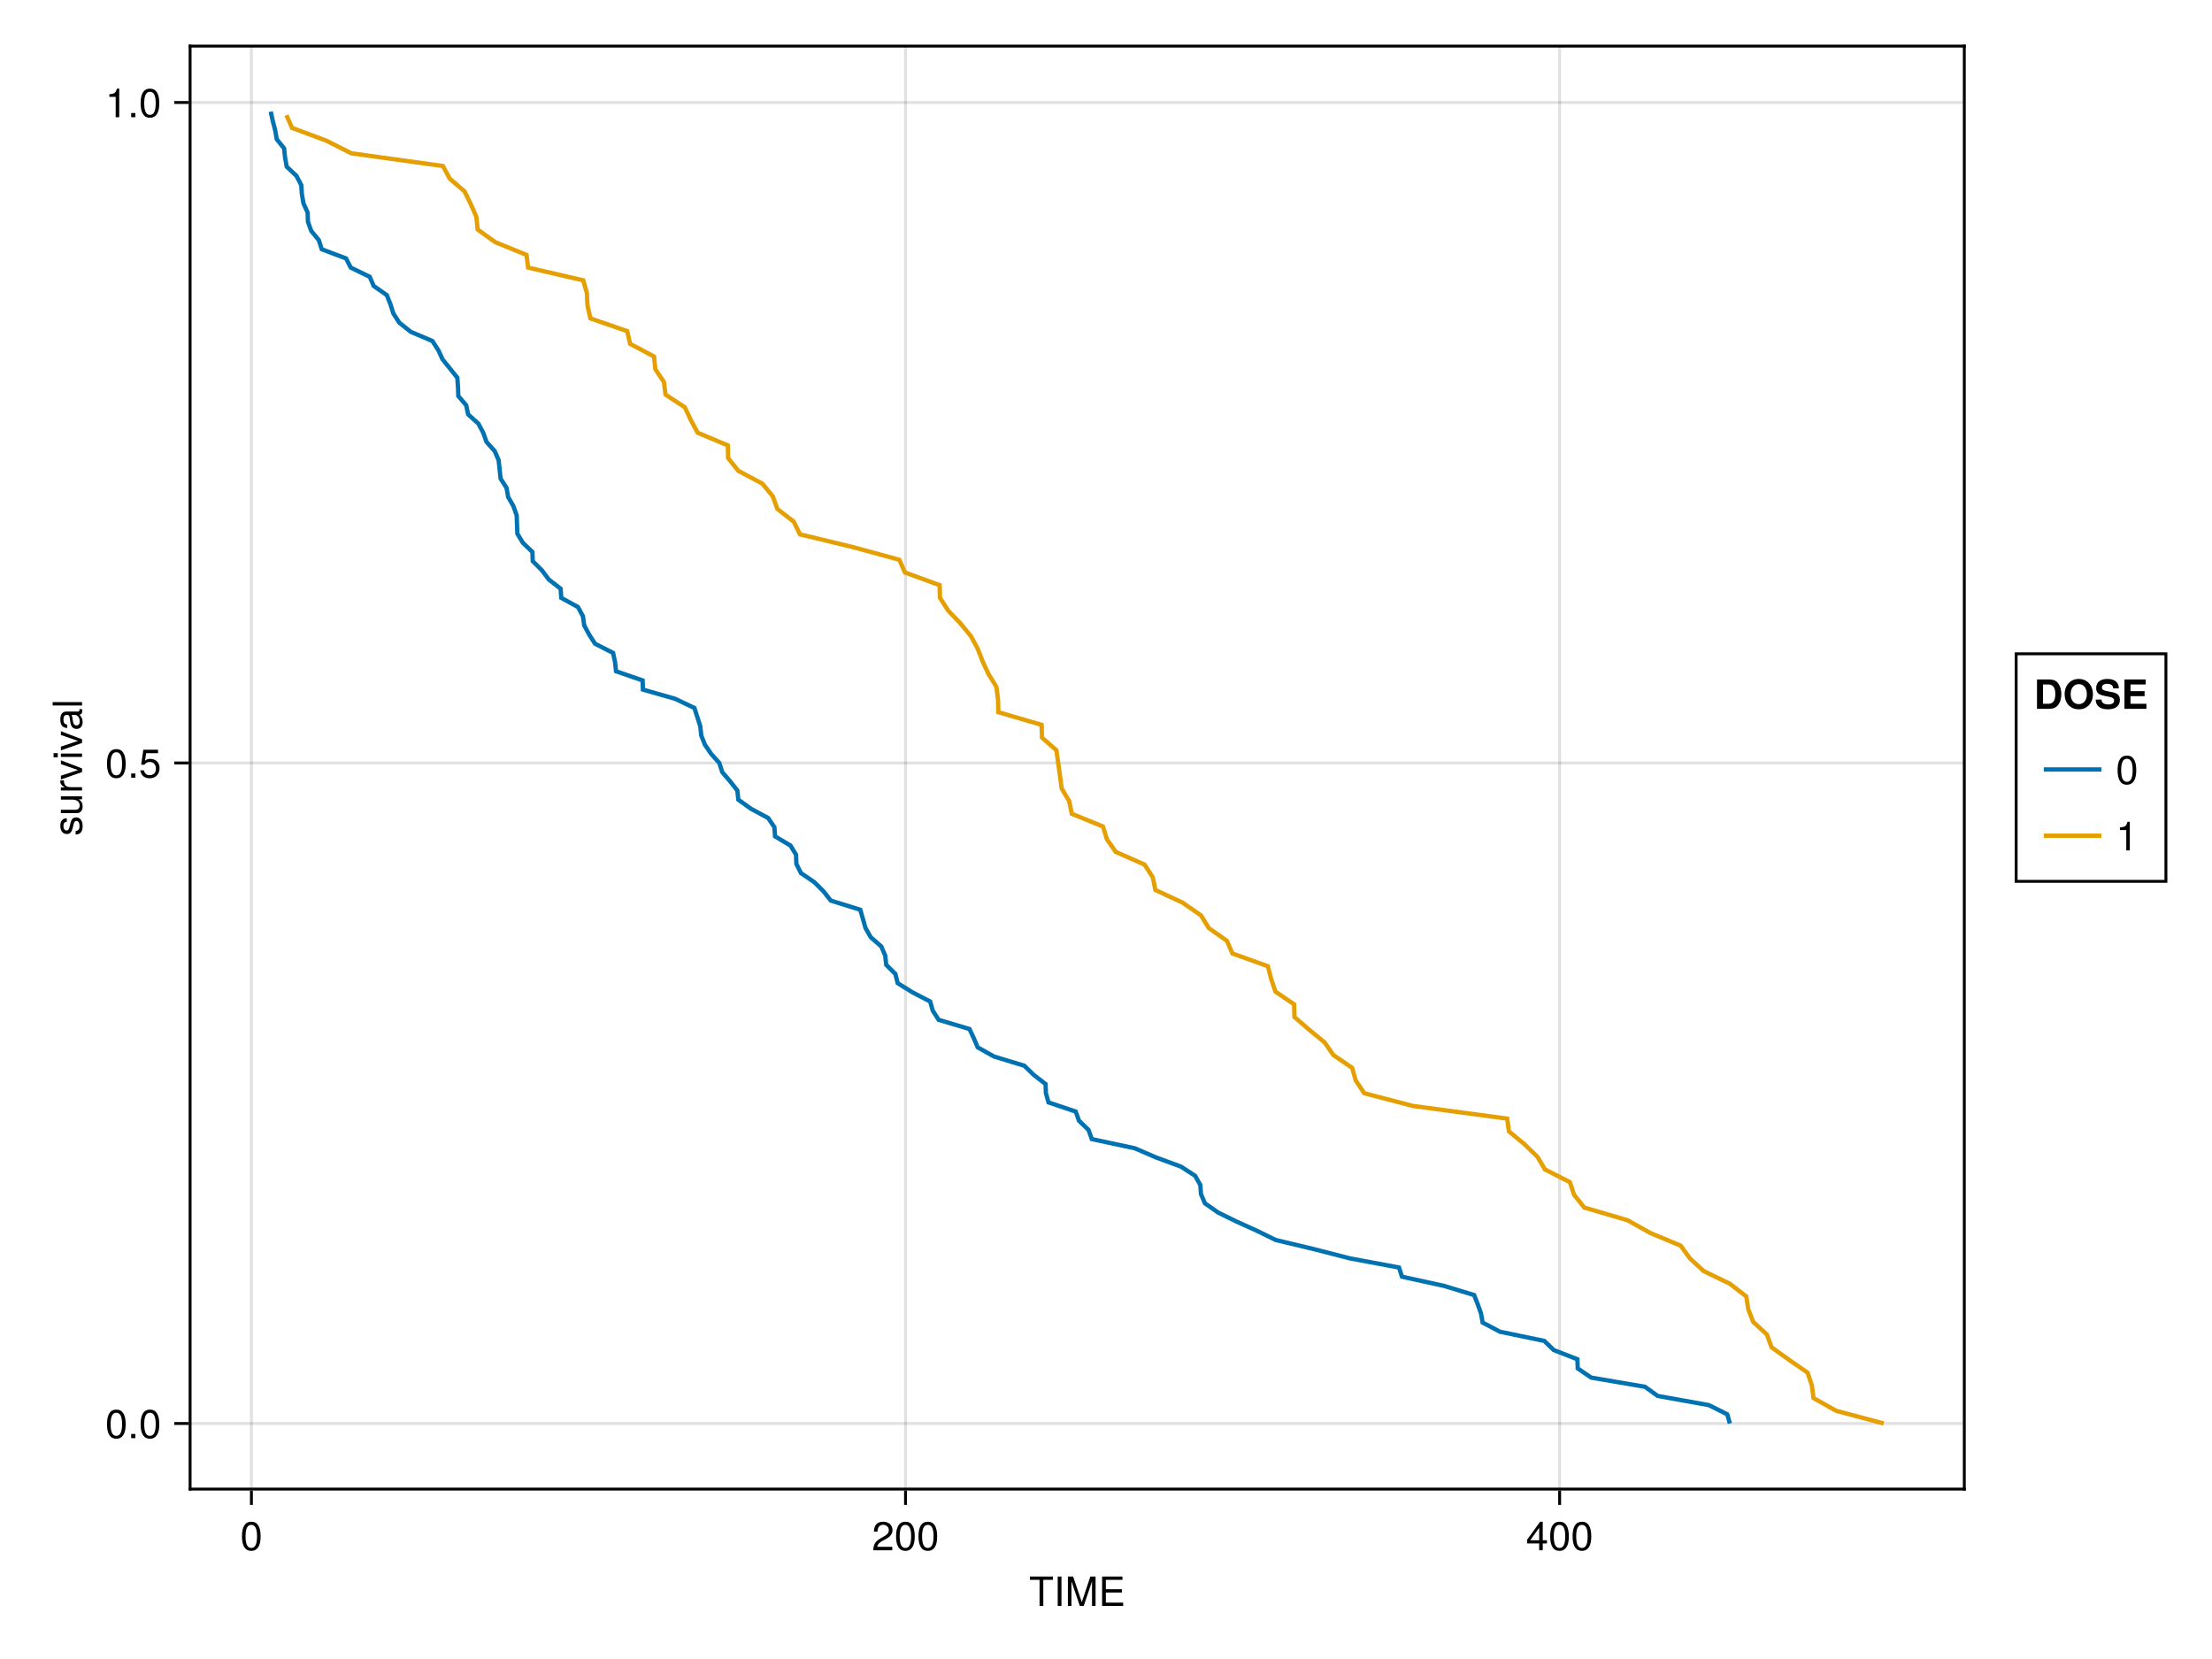 <?xml version="1.0" encoding="UTF-8"?>
<svg xmlns="http://www.w3.org/2000/svg" xmlns:xlink="http://www.w3.org/1999/xlink" width="768" height="576" viewBox="0 0 768 576">
<defs>
<g>
<g id="glyph-0-0-c4297df3">
<path d="M 8.297 -9.062 C 8.297 -9.062 4.953 -9.062 4.953 -9.062 C 4.953 -9.062 4.953 0 4.953 0 C 4.953 0 3.656 0 3.656 0 C 3.656 0 3.656 -9.062 3.656 -9.062 C 3.656 -9.062 0.297 -9.062 0.297 -9.062 C 0.297 -9.062 0.297 -10.203 0.297 -10.203 C 0.297 -10.203 8.297 -10.203 8.297 -10.203 C 8.297 -10.203 8.297 -9.062 8.297 -9.062 Z M 8.297 -9.062 "/>
</g>
<g id="glyph-0-1-c4297df3">
<path d="M 10.656 0 C 10.656 0 9.422 0 9.422 0 C 9.422 0 9.422 -8.547 9.422 -8.547 C 9.422 -8.547 6.547 0 6.547 0 C 6.547 0 5.188 0 5.188 0 C 5.188 0 2.281 -8.547 2.281 -8.547 C 2.281 -8.547 2.281 0 2.281 0 C 2.281 0 1.047 0 1.047 0 C 1.047 0 1.047 -10.203 1.047 -10.203 C 1.047 -10.203 2.859 -10.203 2.859 -10.203 C 2.859 -10.203 5.875 -1.312 5.875 -1.312 C 5.875 -1.312 8.844 -10.203 8.844 -10.203 C 8.844 -10.203 10.656 -10.203 10.656 -10.203 C 10.656 -10.203 10.656 0 10.656 0 Z M 10.656 0 "/>
</g>
<g id="glyph-0-2-c4297df3">
<path d="M 7.094 -4.781 C 7.094 -1.516 5.953 0.203 3.844 0.203 C 1.719 0.203 0.609 -1.516 0.609 -4.859 C 0.609 -8.188 1.703 -9.922 3.844 -9.922 C 6 -9.922 7.094 -8.219 7.094 -4.781 Z M 5.844 -4.891 C 5.844 -7.547 5.188 -8.828 3.844 -8.828 C 2.516 -8.828 1.859 -7.562 1.859 -4.844 C 1.859 -2.125 2.516 -0.812 3.828 -0.812 C 5.188 -0.812 5.844 -2.078 5.844 -4.891 Z M 5.844 -4.891 "/>
</g>
<g id="glyph-1-0-c4297df3">
<path d="M 2.703 0 C 2.703 0 1.406 0 1.406 0 C 1.406 0 1.406 -10.203 1.406 -10.203 C 1.406 -10.203 2.703 -10.203 2.703 -10.203 C 2.703 -10.203 2.703 0 2.703 0 Z M 2.703 0 "/>
</g>
<g id="glyph-1-1-c4297df3">
<path d="M 8.578 0 C 8.578 0 1.266 0 1.266 0 C 1.266 0 1.266 -10.203 1.266 -10.203 C 1.266 -10.203 8.328 -10.203 8.328 -10.203 C 8.328 -10.203 8.328 -9.062 8.328 -9.062 C 8.328 -9.062 2.562 -9.062 2.562 -9.062 C 2.562 -9.062 2.562 -5.797 2.562 -5.797 C 2.562 -5.797 8.125 -5.797 8.125 -5.797 C 8.125 -5.797 8.125 -4.641 8.125 -4.641 C 8.125 -4.641 2.562 -4.641 2.562 -4.641 C 2.562 -4.641 2.562 -1.141 2.562 -1.141 C 2.562 -1.141 8.578 -1.141 8.578 -1.141 C 8.578 -1.141 8.578 0 8.578 0 Z M 8.578 0 "/>
</g>
<g id="glyph-1-2-c4297df3">
<path d="M 7.156 -7.016 C 7.156 -5.797 6.438 -4.766 5.047 -4.016 C 5.047 -4.016 3.656 -3.266 3.656 -3.266 C 2.438 -2.547 1.984 -2.031 1.859 -1.219 C 1.859 -1.219 7.078 -1.219 7.078 -1.219 C 7.078 -1.219 7.078 0 7.078 0 C 7.078 0 0.469 0 0.469 0 C 0.594 -2.188 1.188 -3.125 3.266 -4.297 C 3.266 -4.297 4.547 -5.031 4.547 -5.031 C 5.438 -5.531 5.891 -6.203 5.891 -6.984 C 5.891 -8.047 5.047 -8.844 3.938 -8.844 C 2.719 -8.844 2.031 -8.141 1.938 -6.484 C 1.938 -6.484 0.703 -6.484 0.703 -6.484 C 0.766 -8.891 1.953 -9.922 3.969 -9.922 C 5.859 -9.922 7.156 -8.688 7.156 -7.016 Z M 7.156 -7.016 "/>
</g>
<g id="glyph-1-3-c4297df3">
<path d="M 7.094 -4.781 C 7.094 -1.516 5.953 0.203 3.844 0.203 C 1.719 0.203 0.609 -1.516 0.609 -4.859 C 0.609 -8.188 1.703 -9.922 3.844 -9.922 C 6 -9.922 7.094 -8.219 7.094 -4.781 Z M 5.844 -4.891 C 5.844 -7.547 5.188 -8.828 3.844 -8.828 C 2.516 -8.828 1.859 -7.562 1.859 -4.844 C 1.859 -2.125 2.516 -0.812 3.828 -0.812 C 5.188 -0.812 5.844 -2.078 5.844 -4.891 Z M 5.844 -4.891 "/>
</g>
<g id="glyph-1-4-c4297df3">
<path d="M 7.281 -2.375 C 7.281 -2.375 5.812 -2.375 5.812 -2.375 C 5.812 -2.375 5.812 0 5.812 0 C 5.812 0 4.578 0 4.578 0 C 4.578 0 4.578 -2.375 4.578 -2.375 C 4.578 -2.375 0.391 -2.375 0.391 -2.375 C 0.391 -2.375 0.391 -3.688 0.391 -3.688 C 0.391 -3.688 4.906 -9.922 4.906 -9.922 C 4.906 -9.922 5.812 -9.922 5.812 -9.922 C 5.812 -9.922 5.812 -3.484 5.812 -3.484 C 5.812 -3.484 7.281 -3.484 7.281 -3.484 C 7.281 -3.484 7.281 -2.375 7.281 -2.375 Z M 4.578 -3.484 C 4.578 -3.484 4.578 -7.828 4.578 -7.828 C 4.578 -7.828 1.469 -3.484 1.469 -3.484 C 1.469 -3.484 4.578 -3.484 4.578 -3.484 Z M 4.578 -3.484 "/>
</g>
<g id="glyph-2-0-c4297df3">
<path d="M 7.094 -4.781 C 7.094 -1.516 5.953 0.203 3.844 0.203 C 1.719 0.203 0.609 -1.516 0.609 -4.859 C 0.609 -8.188 1.703 -9.922 3.844 -9.922 C 6 -9.922 7.094 -8.219 7.094 -4.781 Z M 5.844 -4.891 C 5.844 -7.547 5.188 -8.828 3.844 -8.828 C 2.516 -8.828 1.859 -7.562 1.859 -4.844 C 1.859 -2.125 2.516 -0.812 3.828 -0.812 C 5.188 -0.812 5.844 -2.078 5.844 -4.891 Z M 5.844 -4.891 "/>
</g>
<g id="glyph-2-1-c4297df3">
<path d="M 7.188 -3.297 C 7.188 -1.188 5.781 0.203 3.781 0.203 C 2.016 0.203 0.891 -0.578 0.484 -2.547 C 0.484 -2.547 1.719 -2.547 1.719 -2.547 C 2.016 -1.422 2.672 -0.875 3.75 -0.875 C 5.094 -0.875 5.922 -1.688 5.922 -3.125 C 5.922 -4.594 5.078 -5.453 3.75 -5.453 C 2.984 -5.453 2.5 -5.203 1.938 -4.516 C 1.938 -4.516 0.797 -4.516 0.797 -4.516 C 0.797 -4.516 1.547 -9.719 1.547 -9.719 C 1.547 -9.719 6.656 -9.719 6.656 -9.719 C 6.656 -9.719 6.656 -8.5 6.656 -8.5 C 6.656 -8.5 2.531 -8.5 2.531 -8.5 C 2.531 -8.5 2.141 -5.938 2.141 -5.938 C 2.719 -6.359 3.281 -6.531 3.969 -6.531 C 5.875 -6.531 7.188 -5.25 7.188 -3.297 Z M 7.188 -3.297 "/>
</g>
<g id="glyph-3-0-c4297df3">
<path d="M 7.094 -4.781 C 7.094 -1.516 5.953 0.203 3.844 0.203 C 1.719 0.203 0.609 -1.516 0.609 -4.859 C 0.609 -8.188 1.703 -9.922 3.844 -9.922 C 6 -9.922 7.094 -8.219 7.094 -4.781 Z M 5.844 -4.891 C 5.844 -7.547 5.188 -8.828 3.844 -8.828 C 2.516 -8.828 1.859 -7.562 1.859 -4.844 C 1.859 -2.125 2.516 -0.812 3.828 -0.812 C 5.188 -0.812 5.844 -2.078 5.844 -4.891 Z M 5.844 -4.891 "/>
</g>
<g id="glyph-4-0-c4297df3">
<path d="M -2.062 -6.422 C -0.641 -6.422 0.203 -5.25 0.203 -3.406 C 0.203 -1.484 -0.547 -0.531 -2.234 -0.469 C -2.234 -0.469 -2.234 -1.703 -2.234 -1.703 C -1.125 -1.859 -0.875 -2.453 -0.875 -3.5 C -0.875 -4.516 -1.281 -5.203 -1.953 -5.203 C -2.484 -5.203 -2.734 -4.891 -2.922 -4.078 C -2.922 -4.078 -3.188 -2.984 -3.188 -2.984 C -3.609 -1.25 -4.156 -0.656 -5.312 -0.656 C -6.656 -0.656 -7.547 -1.766 -7.547 -3.469 C -7.547 -5.172 -6.734 -6.125 -5.297 -6.125 C -5.297 -6.125 -5.297 -4.906 -5.297 -4.906 C -6.062 -4.875 -6.469 -4.375 -6.469 -3.438 C -6.469 -2.484 -6.031 -1.875 -5.359 -1.875 C -4.844 -1.875 -4.531 -2.281 -4.312 -3.234 C -4.312 -3.234 -4.047 -4.359 -4.047 -4.359 C -3.703 -5.812 -3.156 -6.422 -2.062 -6.422 Z M -2.062 -6.422 "/>
</g>
<g id="glyph-4-1-c4297df3">
<path d="M 0 -6.75 C 0 -6.75 0 -5.703 0 -5.703 C 0 -5.703 -1.141 -5.703 -1.141 -5.703 C -0.172 -5.016 0.203 -4.328 0.203 -3.25 C 0.203 -1.812 -0.578 -0.906 -1.797 -0.906 C -1.797 -0.906 -7.344 -0.906 -7.344 -0.906 C -7.344 -0.906 -7.344 -2.078 -7.344 -2.078 C -7.344 -2.078 -2.25 -2.078 -2.25 -2.078 C -1.375 -2.078 -0.812 -2.656 -0.812 -3.578 C -0.812 -4.797 -1.797 -5.594 -3.297 -5.594 C -3.297 -5.594 -7.344 -5.594 -7.344 -5.594 C -7.344 -5.594 -7.344 -6.75 -7.344 -6.75 C -7.344 -6.75 0 -6.75 0 -6.75 Z M 0 -6.75 "/>
</g>
<g id="glyph-4-2-c4297df3">
<path d="M -7.344 -6.797 C -7.344 -6.797 0 -3.984 0 -3.984 C 0 -3.984 0 -2.719 0 -2.719 C 0 -2.719 -7.344 -0.141 -7.344 -0.141 C -7.344 -0.141 -7.344 -1.453 -7.344 -1.453 C -7.344 -1.453 -1.391 -3.422 -1.391 -3.422 C -1.391 -3.422 -7.344 -5.484 -7.344 -5.484 C -7.344 -5.484 -7.344 -6.797 -7.344 -6.797 Z M -7.344 -6.797 "/>
</g>
<g id="glyph-5-0-c4297df3">
<path d="M -6.312 -4.5 C -6.281 -2.688 -5.453 -2.141 -3.812 -2.141 C -3.812 -2.141 0 -2.141 0 -2.141 C 0 -2.141 0 -0.984 0 -0.984 C 0 -0.984 -7.344 -0.984 -7.344 -0.984 C -7.344 -0.984 -7.344 -2.047 -7.344 -2.047 C -7.344 -2.047 -6 -2.047 -6 -2.047 C -7.094 -2.719 -7.547 -3.297 -7.547 -4.047 C -7.547 -4.203 -7.531 -4.297 -7.5 -4.5 C -7.5 -4.5 -6.312 -4.5 -6.312 -4.5 Z M -6.312 -4.5 "/>
</g>
<g id="glyph-5-1-c4297df3">
<path d="M 0 -2.141 C 0 -2.141 0 -0.984 0 -0.984 C 0 -0.984 -7.344 -0.984 -7.344 -0.984 C -7.344 -0.984 -7.344 -2.141 -7.344 -2.141 C -7.344 -2.141 0 -2.141 0 -2.141 Z M -8.438 -2.297 C -8.438 -2.297 -8.438 -0.844 -8.438 -0.844 C -8.438 -0.844 -9.891 -0.844 -9.891 -0.844 C -9.891 -0.844 -9.891 -2.297 -9.891 -2.297 C -9.891 -2.297 -8.438 -2.297 -8.438 -2.297 Z M -8.438 -2.297 "/>
</g>
<g id="glyph-5-2-c4297df3">
<path d="M -7.344 -6.797 C -7.344 -6.797 0 -3.984 0 -3.984 C 0 -3.984 0 -2.719 0 -2.719 C 0 -2.719 -7.344 -0.141 -7.344 -0.141 C -7.344 -0.141 -7.344 -1.453 -7.344 -1.453 C -7.344 -1.453 -1.391 -3.422 -1.391 -3.422 C -1.391 -3.422 -7.344 -5.484 -7.344 -5.484 C -7.344 -5.484 -7.344 -6.797 -7.344 -6.797 Z M -7.344 -6.797 "/>
</g>
<g id="glyph-5-3-c4297df3">
<path d="M -0.031 -7.484 C 0.062 -7.109 0.094 -6.938 0.094 -6.688 C 0.094 -6.125 -0.312 -5.609 -0.875 -5.484 C -0.188 -4.844 0.203 -3.938 0.203 -3 C 0.203 -1.516 -0.578 -0.594 -1.906 -0.594 C -2.797 -0.594 -3.453 -1.016 -3.812 -1.875 C -3.984 -2.328 -4.047 -2.578 -4.25 -4.234 C -4.375 -5.156 -4.578 -5.453 -5.062 -5.453 C -5.062 -5.453 -5.375 -5.453 -5.375 -5.453 C -6.078 -5.453 -6.469 -4.859 -6.469 -3.812 C -6.469 -2.719 -6.062 -2.188 -5.172 -2.094 C -5.172 -2.094 -5.172 -0.906 -5.172 -0.906 C -6.859 -0.984 -7.547 -2.078 -7.547 -3.844 C -7.547 -5.656 -6.844 -6.609 -5.547 -6.609 C -5.547 -6.609 -1.453 -6.609 -1.453 -6.609 C -1.094 -6.609 -0.875 -6.828 -0.875 -7.234 C -0.875 -7.312 -0.875 -7.359 -0.906 -7.484 C -0.906 -7.484 -0.031 -7.484 -0.031 -7.484 Z M -2.531 -5.453 C -2.531 -5.453 -3.625 -5.453 -3.625 -5.453 C -3.438 -5.047 -3.391 -4.797 -3.219 -3.562 C -3.031 -2.328 -2.703 -1.812 -1.938 -1.812 C -1.141 -1.812 -0.812 -2.344 -0.812 -3.25 C -0.812 -4.375 -1.484 -5.453 -2.531 -5.453 Z M -2.531 -5.453 "/>
</g>
<g id="glyph-6-0-c4297df3">
<path d="M 0 -2.109 C 0 -2.109 0 -0.953 0 -0.953 C 0 -0.953 -10.203 -0.953 -10.203 -0.953 C -10.203 -0.953 -10.203 -2.109 -10.203 -2.109 C -10.203 -2.109 0 -2.109 0 -2.109 Z M 0 -2.109 "/>
</g>
<g id="glyph-7-0-c4297df3">
<path d="M 7.094 -4.781 C 7.094 -1.516 5.953 0.203 3.844 0.203 C 1.719 0.203 0.609 -1.516 0.609 -4.859 C 0.609 -8.188 1.703 -9.922 3.844 -9.922 C 6 -9.922 7.094 -8.219 7.094 -4.781 Z M 5.844 -4.891 C 5.844 -7.547 5.188 -8.828 3.844 -8.828 C 2.516 -8.828 1.859 -7.562 1.859 -4.844 C 1.859 -2.125 2.516 -0.812 3.828 -0.812 C 5.188 -0.812 5.844 -2.078 5.844 -4.891 Z M 5.844 -4.891 "/>
</g>
<g id="glyph-7-1-c4297df3">
<path d="M 2.672 0 C 2.672 0 1.219 0 1.219 0 C 1.219 0 1.219 -1.453 1.219 -1.453 C 1.219 -1.453 2.672 -1.453 2.672 -1.453 C 2.672 -1.453 2.672 0 2.672 0 Z M 2.672 0 "/>
</g>
<g id="glyph-8-0-c4297df3">
<path d="M 4.859 0 C 4.859 0 3.625 0 3.625 0 C 3.625 0 3.625 -7.062 3.625 -7.062 C 3.625 -7.062 1.422 -7.062 1.422 -7.062 C 1.422 -7.062 1.422 -7.953 1.422 -7.953 C 3.328 -8.188 3.609 -8.406 4.047 -9.922 C 4.047 -9.922 4.859 -9.922 4.859 -9.922 C 4.859 -9.922 4.859 0 4.859 0 Z M 4.859 0 "/>
</g>
<g id="glyph-8-1-c4297df3">
<path d="M 2.672 0 C 2.672 0 1.219 0 1.219 0 C 1.219 0 1.219 -1.453 1.219 -1.453 C 1.219 -1.453 2.672 -1.453 2.672 -1.453 C 2.672 -1.453 2.672 0 2.672 0 Z M 2.672 0 "/>
</g>
<g id="glyph-9-0-c4297df3">
<path d="M 7.094 -4.781 C 7.094 -1.516 5.953 0.203 3.844 0.203 C 1.719 0.203 0.609 -1.516 0.609 -4.859 C 0.609 -8.188 1.703 -9.922 3.844 -9.922 C 6 -9.922 7.094 -8.219 7.094 -4.781 Z M 5.844 -4.891 C 5.844 -7.547 5.188 -8.828 3.844 -8.828 C 2.516 -8.828 1.859 -7.562 1.859 -4.844 C 1.859 -2.125 2.516 -0.812 3.828 -0.812 C 5.188 -0.812 5.844 -2.078 5.844 -4.891 Z M 5.844 -4.891 "/>
</g>
<g id="glyph-10-0-c4297df3">
<path d="M 9.531 -5.109 C 9.531 -3.531 9.094 -2.141 8.281 -1.188 C 7.594 -0.359 6.625 0 5.062 0 C 5.062 0 1.078 0 1.078 0 C 1.078 0 1.078 -10.203 1.078 -10.203 C 1.078 -10.203 5.062 -10.203 5.062 -10.203 C 6.641 -10.203 7.609 -9.859 8.281 -9.031 C 9.094 -8.062 9.531 -6.672 9.531 -5.109 Z M 7.438 -5.094 C 7.438 -7.344 6.656 -8.453 5.062 -8.453 C 5.062 -8.453 3.172 -8.453 3.172 -8.453 C 3.172 -8.453 3.172 -1.75 3.172 -1.75 C 3.172 -1.75 5.062 -1.75 5.062 -1.75 C 6.656 -1.75 7.438 -2.859 7.438 -5.094 Z M 7.438 -5.094 "/>
</g>
<g id="glyph-10-1-c4297df3">
<path d="M 10.391 -5.047 C 10.391 -2.062 8.438 0.172 5.469 0.172 C 2.484 0.172 0.562 -2.062 0.562 -5.109 C 0.562 -8.031 2.469 -10.375 5.453 -10.375 C 8.438 -10.375 10.391 -8.125 10.391 -5.047 Z M 8.281 -5.047 C 8.281 -7.188 7.203 -8.578 5.469 -8.578 C 3.781 -8.578 2.656 -7.172 2.656 -5.109 C 2.656 -2.969 3.781 -1.625 5.469 -1.625 C 7.156 -1.625 8.281 -2.969 8.281 -5.047 Z M 8.281 -5.047 "/>
</g>
<g id="glyph-10-2-c4297df3">
<path d="M 8.859 -3.062 C 8.859 -1 7.312 0.172 4.672 0.172 C 2.078 0.172 0.453 -1.016 0.453 -3.203 C 0.453 -3.203 2.484 -3.203 2.484 -3.203 C 2.484 -2.109 3.359 -1.516 4.781 -1.516 C 6.062 -1.516 6.844 -1.953 6.844 -2.812 C 6.844 -3.641 6.328 -3.938 4.922 -4.219 C 4.922 -4.219 3.5 -4.5 3.5 -4.5 C 1.422 -4.906 0.625 -5.641 0.625 -7.234 C 0.625 -9.219 2.047 -10.375 4.5 -10.375 C 6.984 -10.375 8.5 -9.25 8.5 -7.094 C 8.5 -7.094 6.531 -7.094 6.531 -7.094 C 6.531 -8.141 5.719 -8.688 4.391 -8.688 C 3.312 -8.688 2.625 -8.203 2.625 -7.438 C 2.625 -6.688 3.062 -6.391 4.562 -6.109 C 4.562 -6.109 6.156 -5.797 6.156 -5.797 C 8.047 -5.438 8.859 -4.672 8.859 -3.062 Z M 8.859 -3.062 "/>
</g>
<g id="glyph-10-3-c4297df3">
<path d="M 8.734 0 C 8.734 0 1.109 0 1.109 0 C 1.109 0 1.109 -10.203 1.109 -10.203 C 1.109 -10.203 8.484 -10.203 8.484 -10.203 C 8.484 -10.203 8.484 -8.453 8.484 -8.453 C 8.484 -8.453 3.203 -8.453 3.203 -8.453 C 3.203 -8.453 3.203 -6.141 3.203 -6.141 C 3.203 -6.141 8.094 -6.141 8.094 -6.141 C 8.094 -6.141 8.094 -4.391 8.094 -4.391 C 8.094 -4.391 3.203 -4.391 3.203 -4.391 C 3.203 -4.391 3.203 -1.75 3.203 -1.75 C 3.203 -1.75 8.734 -1.75 8.734 -1.75 C 8.734 -1.75 8.734 0 8.734 0 Z M 8.734 0 "/>
</g>
<g id="glyph-11-0-c4297df3">
<path d="M 4.859 0 C 4.859 0 3.625 0 3.625 0 C 3.625 0 3.625 -7.062 3.625 -7.062 C 3.625 -7.062 1.422 -7.062 1.422 -7.062 C 1.422 -7.062 1.422 -7.953 1.422 -7.953 C 3.328 -8.188 3.609 -8.406 4.047 -9.922 C 4.047 -9.922 4.859 -9.922 4.859 -9.922 C 4.859 -9.922 4.859 0 4.859 0 Z M 4.859 0 "/>
</g>
</g>
</defs>
<rect x="-76.8" y="-57.6" width="921.6" height="691.2" fill="rgb(100%, 100%, 100%)" fill-opacity="1"/>
<path fill-rule="nonzero" fill="rgb(100%, 100%, 100%)" fill-opacity="1" d="M 66 517 L 682 517 L 682 16 L 66 16 Z M 66 517 "/>
<path fill="none" stroke-width="1" stroke-linecap="butt" stroke-linejoin="miter" stroke="rgb(0%, 0%, 0%)" stroke-opacity="0.12" stroke-miterlimit="1.155" d="M 87.289 517 L 87.289 16 "/>
<path fill="none" stroke-width="1" stroke-linecap="butt" stroke-linejoin="miter" stroke="rgb(0%, 0%, 0%)" stroke-opacity="0.12" stroke-miterlimit="1.155" d="M 314.395 517 L 314.395 16 "/>
<path fill="none" stroke-width="1" stroke-linecap="butt" stroke-linejoin="miter" stroke="rgb(0%, 0%, 0%)" stroke-opacity="0.12" stroke-miterlimit="1.155" d="M 541.5 517 L 541.5 16 "/>
<path fill="none" stroke-width="1" stroke-linecap="butt" stroke-linejoin="miter" stroke="rgb(0%, 0%, 0%)" stroke-opacity="0.12" stroke-miterlimit="1.155" d="M 66 494.227 L 682 494.227 "/>
<path fill="none" stroke-width="1" stroke-linecap="butt" stroke-linejoin="miter" stroke="rgb(0%, 0%, 0%)" stroke-opacity="0.12" stroke-miterlimit="1.155" d="M 66 264.906 L 682 264.906 "/>
<path fill="none" stroke-width="1" stroke-linecap="butt" stroke-linejoin="miter" stroke="rgb(0%, 0%, 0%)" stroke-opacity="0.12" stroke-miterlimit="1.155" d="M 66 35.586 L 682 35.586 "/>
<g fill="rgb(0%, 0%, 0%)" fill-opacity="1">
<use xlink:href="#glyph-0-0-c4297df3" x="357.277" y="557.568"/>
</g>
<g fill="rgb(0%, 0%, 0%)" fill-opacity="1">
<use xlink:href="#glyph-1-0-c4297df3" x="365.831" y="557.568"/>
</g>
<g fill="rgb(0%, 0%, 0%)" fill-opacity="1">
<use xlink:href="#glyph-0-1-c4297df3" x="369.723" y="557.568"/>
</g>
<g fill="rgb(0%, 0%, 0%)" fill-opacity="1">
<use xlink:href="#glyph-1-1-c4297df3" x="381.385" y="557.568"/>
</g>
<g fill="rgb(0%, 0%, 0%)" fill-opacity="1">
<use xlink:href="#glyph-2-0-c4297df3" x="83.397" y="538.258"/>
</g>
<g fill="rgb(0%, 0%, 0%)" fill-opacity="1">
<use xlink:href="#glyph-1-2-c4297df3" x="302.718" y="538.258"/>
</g>
<g fill="rgb(0%, 0%, 0%)" fill-opacity="1">
<use xlink:href="#glyph-1-3-c4297df3" x="310.502" y="538.258"/>
</g>
<g fill="rgb(0%, 0%, 0%)" fill-opacity="1">
<use xlink:href="#glyph-0-2-c4297df3" x="318.286" y="538.258"/>
</g>
<g fill="rgb(0%, 0%, 0%)" fill-opacity="1">
<use xlink:href="#glyph-1-4-c4297df3" x="529.823" y="538.258"/>
</g>
<g fill="rgb(0%, 0%, 0%)" fill-opacity="1">
<use xlink:href="#glyph-1-3-c4297df3" x="537.607" y="538.258"/>
</g>
<g fill="rgb(0%, 0%, 0%)" fill-opacity="1">
<use xlink:href="#glyph-3-0-c4297df3" x="545.391" y="538.258"/>
</g>
<g fill="rgb(0%, 0%, 0%)" fill-opacity="1">
<use xlink:href="#glyph-4-0-c4297df3" x="28.488" y="290.223"/>
</g>
<g fill="rgb(0%, 0%, 0%)" fill-opacity="1">
<use xlink:href="#glyph-4-1-c4297df3" x="28.488" y="283.223"/>
</g>
<g fill="rgb(0%, 0%, 0%)" fill-opacity="1">
<use xlink:href="#glyph-5-0-c4297df3" x="28.488" y="275.439"/>
</g>
<g fill="rgb(0%, 0%, 0%)" fill-opacity="1">
<use xlink:href="#glyph-4-2-c4297df3" x="28.488" y="270.777"/>
</g>
<g fill="rgb(0%, 0%, 0%)" fill-opacity="1">
<use xlink:href="#glyph-5-1-c4297df3" x="28.488" y="263.777"/>
</g>
<g fill="rgb(0%, 0%, 0%)" fill-opacity="1">
<use xlink:href="#glyph-5-2-c4297df3" x="28.488" y="260.669"/>
</g>
<g fill="rgb(0%, 0%, 0%)" fill-opacity="1">
<use xlink:href="#glyph-5-3-c4297df3" x="28.488" y="253.669"/>
</g>
<g fill="rgb(0%, 0%, 0%)" fill-opacity="1">
<use xlink:href="#glyph-6-0-c4297df3" x="28.488" y="245.885"/>
</g>
<g fill="rgb(0%, 0%, 0%)" fill-opacity="1">
<use xlink:href="#glyph-7-0-c4297df3" x="36.54" y="499.33"/>
</g>
<g fill="rgb(0%, 0%, 0%)" fill-opacity="1">
<use xlink:href="#glyph-7-1-c4297df3" x="44.324" y="499.33"/>
</g>
<g fill="rgb(0%, 0%, 0%)" fill-opacity="1">
<use xlink:href="#glyph-2-0-c4297df3" x="48.216" y="499.33"/>
</g>
<g fill="rgb(0%, 0%, 0%)" fill-opacity="1">
<use xlink:href="#glyph-7-0-c4297df3" x="36.54" y="270.01"/>
</g>
<g fill="rgb(0%, 0%, 0%)" fill-opacity="1">
<use xlink:href="#glyph-7-1-c4297df3" x="44.324" y="270.01"/>
</g>
<g fill="rgb(0%, 0%, 0%)" fill-opacity="1">
<use xlink:href="#glyph-2-1-c4297df3" x="48.216" y="270.01"/>
</g>
<g fill="rgb(0%, 0%, 0%)" fill-opacity="1">
<use xlink:href="#glyph-8-0-c4297df3" x="36.54" y="40.691"/>
</g>
<g fill="rgb(0%, 0%, 0%)" fill-opacity="1">
<use xlink:href="#glyph-8-1-c4297df3" x="44.324" y="40.691"/>
</g>
<g fill="rgb(0%, 0%, 0%)" fill-opacity="1">
<use xlink:href="#glyph-9-0-c4297df3" x="48.216" y="40.691"/>
</g>
<path fill="none" stroke-width="1.5" stroke-linecap="butt" stroke-linejoin="miter" stroke="rgb(0%, 44.706%, 69.804%)" stroke-opacity="1" stroke-miterlimit="2" d="M 94 38.773 L 94.695 41.957 L 95.527 45.145 L 96.082 48.328 L 98.625 51.512 L 98.973 54.699 L 99.551 57.883 L 102.926 61.066 L 104.594 64.254 L 104.82 67.438 L 105.367 70.621 L 106.805 73.809 L 106.922 76.992 L 108.062 80.176 L 110.688 83.363 L 111.715 86.547 L 120.16 89.734 L 121.785 92.918 L 128.375 96.102 L 129.746 99.289 L 134.309 102.473 L 135.559 105.656 L 136.582 108.844 L 138.633 112.027 L 142.617 115.211 L 150.133 118.398 L 152.18 121.582 L 153.66 124.77 L 158.781 131.137 L 159.012 134.324 L 159.125 137.508 L 161.855 140.691 L 162.539 143.879 L 166.07 147.062 L 167.777 150.246 L 168.914 153.434 L 171.762 156.617 L 173.129 159.801 L 173.809 166.172 L 175.859 169.359 L 176.43 172.543 L 178.25 175.727 L 179.387 178.914 L 179.504 182.098 L 179.617 185.281 L 181.551 188.469 L 184.852 191.652 L 184.969 194.836 L 188.156 198.023 L 190.547 201.207 L 194.645 204.391 L 194.871 207.578 L 200.676 210.762 L 202.387 213.949 L 202.84 217.133 L 204.547 220.316 L 206.598 223.504 L 212.859 226.688 L 213.543 229.871 L 213.883 233.059 L 223.105 236.242 L 223.219 239.426 L 234.375 242.613 L 241.09 245.797 L 243.141 252.168 L 243.48 255.352 L 244.734 258.539 L 246.898 261.723 L 249.742 264.906 L 250.77 268.094 L 253.5 271.277 L 256.004 274.461 L 256.348 277.648 L 260.785 280.832 L 266.707 284.016 L 268.867 287.203 L 269.098 290.387 L 274.449 293.574 L 276.383 296.758 L 276.496 299.941 L 278.09 303.129 L 282.758 306.312 L 285.945 309.496 L 288.449 312.684 L 298.695 315.867 L 299.605 319.051 L 300.516 322.238 L 302.34 325.422 L 305.98 328.609 L 307.348 331.793 L 307.691 334.977 L 310.879 338.164 L 311.676 341.348 L 316.797 344.531 L 322.945 347.719 L 323.855 350.902 L 325.906 354.086 L 336.605 357.273 L 338.086 360.457 L 339.453 363.641 L 345.145 366.828 L 355.617 370.012 L 358.918 373.199 L 363.016 376.383 L 363.133 379.566 L 364.043 382.754 L 373.492 385.938 L 374.629 389.121 L 377.93 392.309 L 379.07 395.492 L 393.984 398.676 L 401.383 401.863 L 410.035 405.047 L 414.93 408.23 L 416.75 411.418 L 416.98 414.602 L 418.344 417.789 L 422.898 420.973 L 429.387 424.156 L 436.445 427.344 L 442.934 430.527 L 456.254 433.711 L 468.664 436.898 L 485.738 440.082 L 486.766 443.266 L 501.336 446.453 L 511.809 449.637 L 513.062 452.824 L 514.199 456.008 L 514.77 459.191 L 520.805 462.379 L 536.172 465.562 L 539.473 468.746 L 547.672 471.934 L 547.785 475.117 L 552.453 478.301 L 571.121 481.488 L 575.562 484.672 L 593.32 487.855 L 599.695 491.043 L 600.609 494.227 "/>
<path fill="none" stroke-width="1.5" stroke-linecap="butt" stroke-linejoin="miter" stroke="rgb(90.196%, 62.353%, 0%)" stroke-opacity="1" stroke-miterlimit="2" d="M 99.438 39.996 L 101.406 44.406 L 113.246 48.816 L 121.988 53.227 L 153.773 57.637 L 156.164 62.047 L 161.289 66.457 L 163.449 70.867 L 165.387 75.277 L 165.84 79.688 L 171.988 84.098 L 182.805 88.508 L 183.375 92.918 L 202.5 97.328 L 203.75 101.738 L 203.98 106.148 L 205.004 110.559 L 217.754 114.969 L 218.777 119.379 L 227.09 123.789 L 227.543 128.199 L 230.504 132.609 L 231.074 137.02 L 237.789 141.426 L 239.84 145.836 L 242.23 150.246 L 252.703 154.656 L 252.816 159.066 L 256.348 163.477 L 264.656 167.887 L 268.301 172.297 L 269.895 176.707 L 275.586 181.117 L 277.75 185.527 L 296.078 189.938 L 312.242 194.348 L 314.18 198.758 L 326.246 203.168 L 326.359 207.578 L 329.207 211.988 L 333.418 216.398 L 337.062 220.809 L 339.453 225.219 L 341.16 229.629 L 343.207 234.039 L 345.941 238.449 L 346.512 242.859 L 346.625 247.266 L 361.652 251.676 L 361.766 256.086 L 366.773 260.496 L 368.027 269.316 L 368.598 273.727 L 371.215 278.137 L 372.125 282.547 L 382.941 286.957 L 384.305 291.367 L 387.379 295.777 L 397.398 300.188 L 400.242 304.598 L 401.156 309.008 L 410.605 313.418 L 416.98 317.828 L 419.711 322.238 L 425.973 326.648 L 427.906 331.059 L 440.203 335.469 L 441.34 339.879 L 442.82 344.289 L 449.309 348.699 L 449.426 353.109 L 454.547 357.516 L 459.898 361.926 L 462.973 366.336 L 469.461 370.746 L 470.715 375.156 L 473.672 379.566 L 490.523 383.977 L 523.309 388.387 L 523.879 392.797 L 529.227 397.207 L 533.781 401.617 L 536.398 406.027 L 545.051 410.438 L 546.531 414.848 L 550.062 419.258 L 565.09 423.668 L 572.945 428.078 L 583.531 432.488 L 586.719 436.898 L 591.5 441.309 L 600.609 445.719 L 606.301 450.129 L 606.984 454.539 L 608.691 458.945 L 613.473 463.355 L 615.066 467.766 L 621.215 472.176 L 627.59 476.586 L 629.07 480.996 L 629.637 485.406 L 637.492 489.816 L 654 494.227 "/>
<path fill-rule="nonzero" fill="rgb(100%, 100%, 100%)" fill-opacity="1" stroke-width="1" stroke-linecap="butt" stroke-linejoin="miter" stroke="rgb(0%, 0%, 0%)" stroke-opacity="1" stroke-miterlimit="2" d="M 700 306 L 752 306 L 752 227 L 700 227 Z M 700 306 "/>
<path fill="none" stroke-width="1" stroke-linecap="butt" stroke-linejoin="miter" stroke="rgb(0%, 0%, 0%)" stroke-opacity="1" stroke-miterlimit="1.155" d="M 87.289 517.5 L 87.289 522.5 "/>
<path fill="none" stroke-width="1" stroke-linecap="butt" stroke-linejoin="miter" stroke="rgb(0%, 0%, 0%)" stroke-opacity="1" stroke-miterlimit="1.155" d="M 314.395 517.5 L 314.395 522.5 "/>
<path fill="none" stroke-width="1" stroke-linecap="butt" stroke-linejoin="miter" stroke="rgb(0%, 0%, 0%)" stroke-opacity="1" stroke-miterlimit="1.155" d="M 541.5 517.5 L 541.5 522.5 "/>
<path fill="none" stroke-width="1" stroke-linecap="butt" stroke-linejoin="miter" stroke="rgb(0%, 0%, 0%)" stroke-opacity="1" stroke-miterlimit="1.155" d="M 65.5 494.227 L 60.5 494.227 "/>
<path fill="none" stroke-width="1" stroke-linecap="butt" stroke-linejoin="miter" stroke="rgb(0%, 0%, 0%)" stroke-opacity="1" stroke-miterlimit="1.155" d="M 65.5 264.906 L 60.5 264.906 "/>
<path fill="none" stroke-width="1" stroke-linecap="butt" stroke-linejoin="miter" stroke="rgb(0%, 0%, 0%)" stroke-opacity="1" stroke-miterlimit="1.155" d="M 65.5 35.586 L 60.5 35.586 "/>
<path fill="none" stroke-width="1.5" stroke-linecap="butt" stroke-linejoin="miter" stroke="rgb(0%, 44.706%, 69.804%)" stroke-opacity="1" stroke-miterlimit="2" d="M 709.609 267.156 L 729.609 267.156 "/>
<path fill="none" stroke-width="1.5" stroke-linecap="butt" stroke-linejoin="miter" stroke="rgb(90.196%, 62.353%, 0%)" stroke-opacity="1" stroke-miterlimit="2" d="M 709.609 290.156 L 729.609 290.156 "/>
<g fill="rgb(0%, 0%, 0%)" fill-opacity="1">
<use xlink:href="#glyph-10-0-c4297df3" x="706.162" y="246.103"/>
</g>
<g fill="rgb(0%, 0%, 0%)" fill-opacity="1">
<use xlink:href="#glyph-10-1-c4297df3" x="716.27" y="246.103"/>
</g>
<g fill="rgb(0%, 0%, 0%)" fill-opacity="1">
<use xlink:href="#glyph-10-2-c4297df3" x="727.162" y="246.103"/>
</g>
<g fill="rgb(0%, 0%, 0%)" fill-opacity="1">
<use xlink:href="#glyph-10-3-c4297df3" x="736.5" y="246.103"/>
</g>
<g fill="rgb(0%, 0%, 0%)" fill-opacity="1">
<use xlink:href="#glyph-3-0-c4297df3" x="734.608" y="272.258"/>
</g>
<g fill="rgb(0%, 0%, 0%)" fill-opacity="1">
<use xlink:href="#glyph-11-0-c4297df3" x="734.608" y="295.258"/>
</g>
<path fill="none" stroke-width="1" stroke-linecap="butt" stroke-linejoin="miter" stroke="rgb(0%, 0%, 0%)" stroke-opacity="1" stroke-miterlimit="1.155" d="M 65.5 517 L 682.5 517 "/>
<path fill="none" stroke-width="1" stroke-linecap="butt" stroke-linejoin="miter" stroke="rgb(0%, 0%, 0%)" stroke-opacity="1" stroke-miterlimit="1.155" d="M 66 517.5 L 66 15.5 "/>
<path fill="none" stroke-width="1" stroke-linecap="butt" stroke-linejoin="miter" stroke="rgb(0%, 0%, 0%)" stroke-opacity="1" stroke-miterlimit="1.155" d="M 65.5 16 L 682.5 16 "/>
<path fill="none" stroke-width="1" stroke-linecap="butt" stroke-linejoin="miter" stroke="rgb(0%, 0%, 0%)" stroke-opacity="1" stroke-miterlimit="1.155" d="M 682 517.5 L 682 15.5 "/>
</svg>
